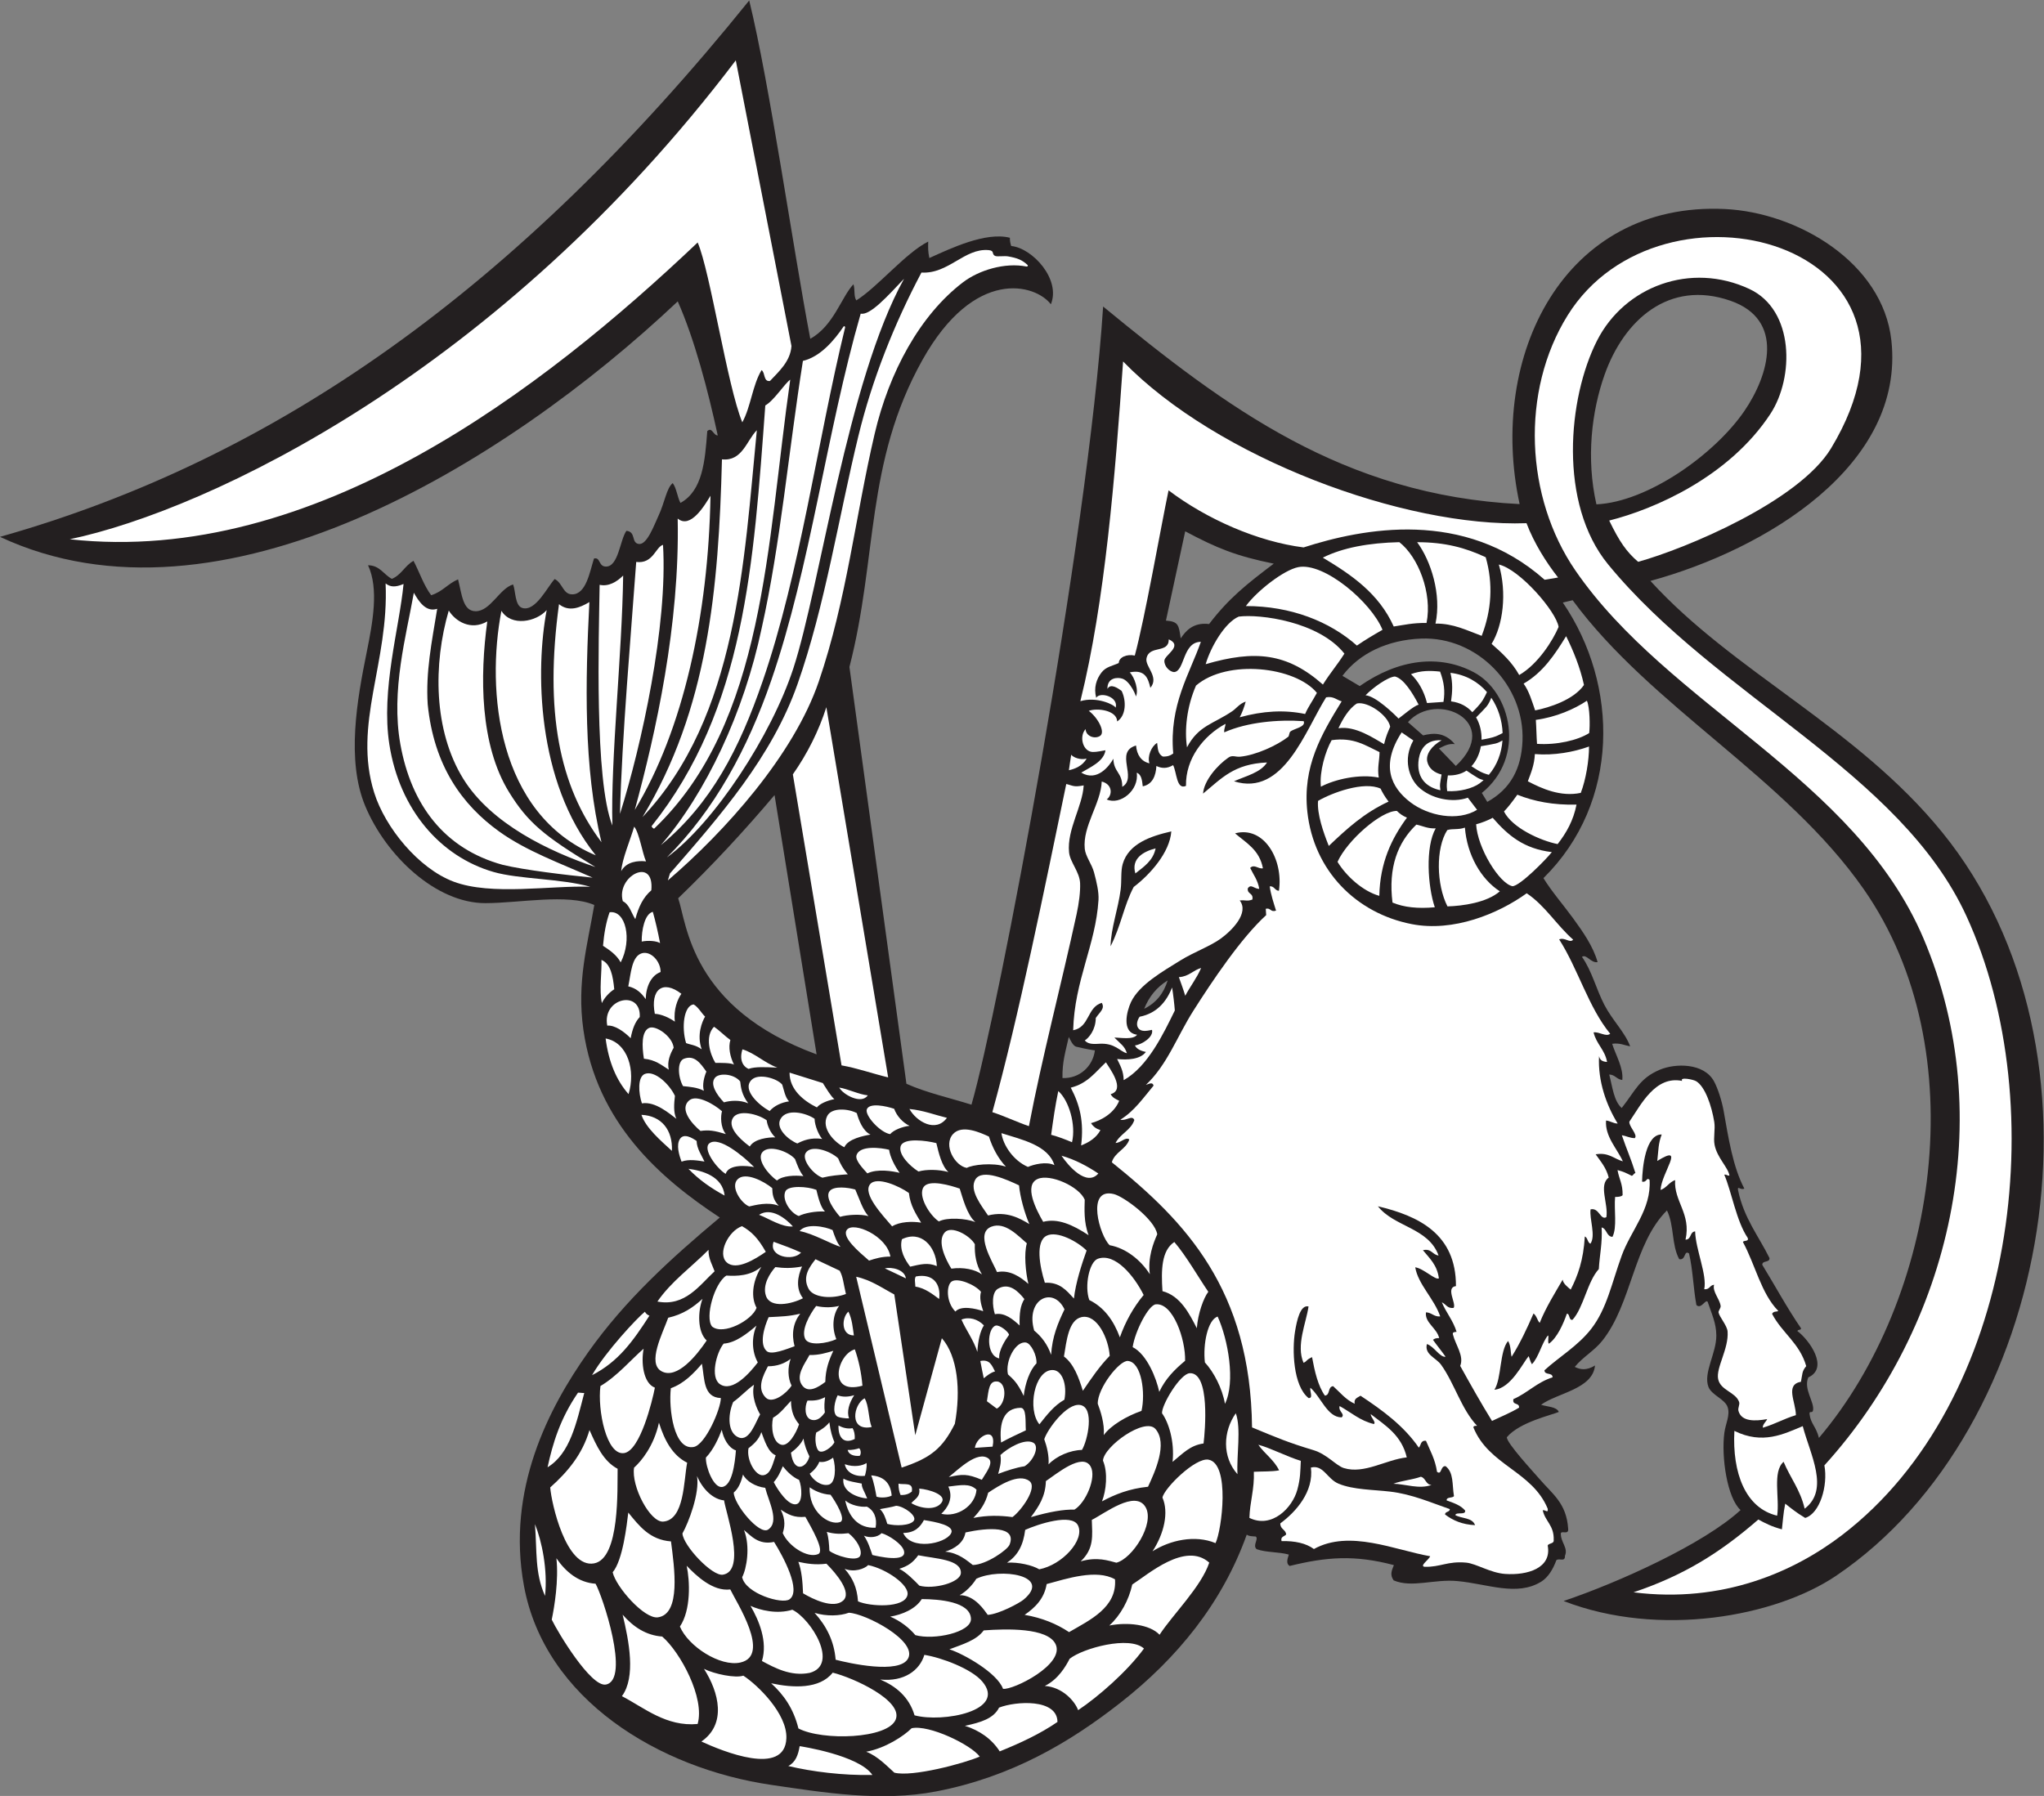 <?xml version="1.0" encoding="UTF-8" standalone="no"?>
<svg
   xmlns:dc="http://purl.org/dc/elements/1.1/"
   xmlns:cc="http://creativecommons.org/ns#"
   xmlns:rdf="http://www.w3.org/1999/02/22-rdf-syntax-ns#"
   xmlns:svg="http://www.w3.org/2000/svg"
   xmlns="http://www.w3.org/2000/svg"
   viewBox="0 0 760.493 668.307"
   height="668.307"
   width="760.493"
   xml:space="preserve"
   id="svg2"
   version="1.1"><rect x="0" y="0" width="760.493" height="668.307" fill="#808080" stroke="none"/><defs
     id="defs6" /><g
     transform="matrix(1.333,0,0,-1.333,0,668.307)"
     id="g10"><g
       transform="scale(0.1)"
       id="g12"><path
         id="path14"
         style="fill:#231f20;fill-opacity:1;fill-rule:evenodd;stroke:none"
         d="m 4364.24,544.227 c 153.16,51.543 390.72,158.925 493.98,253.898 -37.3,33.348 -54.29,148.477 -45.3,215.545 3.52,26.25 16.67,49.12 9.23,71.66 -7.45,22.63 -44.81,33.56 -53.63,56.65 -14.95,39.08 22.35,93.98 22.02,143.54 -0.24,34.3 -12.4,58.66 -24.27,94.18 -6.58,7.31 -17.98,-21.93 -31.33,-9.28 -8.57,46.1 -10.01,100.4 -20.62,144.14 -14.64,10.32 -8.19,-19.91 -27.3,-16.08 -22.02,40.25 -13.41,93.29 -34.27,136.09 -94.05,-93.87 -97.71,-260.01 -180.72,-364.02 -22.46,-28.15 -52.82,-44.02 -76.62,-72.77 15.16,-7.6 32.37,-10.94 56.53,3.92 -6.37,-66.4 -105.88,-76.63 -150.57,-109.67 16.81,-5.64 43.33,-5.09 49.49,-20 -18.8,-8.38 -109.02,-28.03 -144.93,-70.43 -2.22,-15.03 77.73,-101.17 90.39,-116.026 36.27,-42.547 76.12,-67.691 80.71,-139.976 1.52,-17.434 -17.49,-4.348 -20.48,-12.063 -1.1,-25.058 21.08,-40.691 11.48,-63.105 0.58,-18.692 -15.74,-5.403 -24.01,-12.325 -9.18,-25.089 -23.07,-47.96 -42.02,-59.726 -67.93,-42.18 -149.92,-6.281 -234.42,1.523 -65.09,6.016 -126.82,-19.773 -177.66,1.903 -10.96,15.508 -5.77,26.789 0.6,42.648 -109.79,29.121 -187.9,22.899 -290.97,-2.402 -10.84,6.582 -5.84,20.39 -2.21,31.797 -27.5,7.824 -63.79,5.539 -89.8,15.078 -12.31,10.449 6.2,28.078 -2.44,35.34 -9.33,0.734 -19.53,0.468 -25.22,5.351 C 3411.01,537.168 3284.41,383.652 3128.85,261.492 2985.85,149.211 2823.13,53.27 2613.51,12.766 2458.06,-17.258 2295.69,10.117 2154.25,30.676 1838.54,76.555 1520.8,269.758 1462.49,586.34 c -49.72,269.851 69.59,497.4 178.55,651.44 104.57,147.83 232.5,263.38 367.99,376.98 -165.47,108.81 -343.47,263.24 -380.68,523.95 -19.07,133.54 11.57,237.62 30.38,348.52 -75.39,32.24 -207.95,5.34 -303.7,5.12 -138.3,-0.32 -278.22,132.75 -335.85,271.69 -52.973,127.69 -22.246,297.39 4.36,428.97 16.74,82.71 34.38,176.8 3.71,242.6 33,-0.23 43.7,-26.09 66.54,-38 26.7,11.05 36.26,37.07 60.42,50.34 16.62,-31.76 28.73,-68.71 49.26,-96 31.13,9.41 46.78,32.33 75.04,44.25 10.69,-41.75 13.15,-88.56 48.76,-88.93 41.69,-0.44 66.87,63.59 104.89,74.72 7.39,-18.88 4.69,-59.43 25.86,-65.67 37.22,-10.98 70.71,60.79 90.25,80.81 22.68,-11.5 22.73,-42.94 49.13,-42.75 38.88,0.28 48.65,63.1 60.53,100.06 18.81,4.43 11.93,-22.5 33.5,-22.53 34.96,-0.06 38.93,74.28 57,99.8 27.59,-2.57 12.55,-33.58 34.5,-36.67 22.86,-3.2 42.34,51.42 54.93,78.37 17.67,37.86 22.53,77.68 39.82,91.52 10.77,-14.31 12.78,-38.72 21.57,-55.31 62.28,34.34 68.52,117.45 74.88,200.46 13.46,12.67 16.57,-12.04 29.25,-12.17 -27.59,127.23 -64.95,269.02 -111.66,374.3 C 1408.21,3715.78 613.129,3228.48 0,3514.88 c 769.488,217.65 1441.63,691.39 2091.19,1497.41 57.92,-237.8 120.96,-684.4 170.43,-944.42 65.42,36.04 87.12,117.24 120.53,152.17 4.8,-14.96 0.3,-33.67 8.02,-45.07 60.48,38.16 137.02,132.14 200.61,164.23 -0.35,-17.78 -0.74,-27.27 3.18,-45.93 58.95,26.53 156.86,73.7 224.77,56.58 0.01,-8.03 0.9,-14.76 3.68,-23 59.37,-5.79 139.26,-93.24 110.68,-162.76 -42.43,56.23 -213.05,105.04 -358.82,-156.07 -159.83,-286.29 -124.46,-550.65 -203.38,-856.36 l 159.06,-1163.52 c 55.68,-25.03 120.81,-39.21 181.57,-58.43 75.41,260.49 325.33,1578.19 367.48,2228.18 342.93,-282.06 670.54,-526.81 1162.5,-551.54 -89.54,412.3 123.21,845.02 572.9,823.71 202.79,-9.61 440.7,-148.98 464.7,-366.64 38.5,-348.96 -350.92,-583.74 -672.49,-671.53 232.03,-255.11 575.54,-407.74 814.3,-701.69 C 5914.73,2082.23 5729.45,1022.95 5124.77,614.609 4955.56,500.344 4631.39,440.891 4364.24,544.227 Z m -300.79,2331.113 -47.12,48.78 c 14.65,7.26 26.01,14.06 44.19,12.29 -28.84,34.39 -61.54,30.95 -88.49,24.21 l -42.13,36.96 c 79.04,89.99 265.15,1.12 133.55,-122.24 z m 87.79,-100.32 -15.19,24.93 c 124.28,100.76 82,282.02 -22.83,337.22 -94.29,49.66 -207.82,37.95 -318.11,-38.87 l -48.14,28.63 c 47.05,62.68 125.88,100.4 220.02,103.99 155.89,5.96 288.96,-130.82 282.54,-285.77 -3.22,-77.48 -33.4,-134.2 -98.29,-170.13 z m -892.14,-498.5 c -10.96,-35.83 -32.17,-62.72 -65.53,-79.09 13.48,33.66 34.91,60.37 65.53,79.09 z m -203.05,-195.13 c -5.64,-45.06 -43.46,-79.26 -90.52,-77.28 -0.91,45.07 8.68,74.4 17.6,114.66 3.65,-6.32 10.94,-24.71 20.94,-27.18 26.03,-6.43 47.26,-9.79 51.98,-10.2 z m 499.2,1358.66 c -74.2,-56.05 -125.08,-96.03 -180.45,-168.48 -45.89,5.47 -66.3,-21.07 -79.23,-40.05 -5.47,36.92 -5.88,46.97 -41.25,49.58 l 53.78,249.31 c 88.43,-47.19 142.07,-68.99 247.15,-90.36 z M 2279.26,2070.18 c -351.94,129.47 -361.64,364.17 -386.35,435.8 96.33,92.91 186.04,189.79 268.99,288.06 l 117.36,-723.86 z M 4526.43,1920.5 c -22.03,19.22 -25.84,59.32 -34.88,93.45 16.44,-0.18 21.09,-13.92 36.56,-15.22 3.56,33.79 -18.61,69.84 -28.31,101 21.45,3.02 34.02,-4.15 50.22,-7.17 -14.17,39.06 -49.34,72.29 -71.93,115.73 -22.92,44.06 -34.76,94.83 -62.55,134.14 13.07,8.53 24.26,-17.79 43.63,-14.73 -12.41,44.26 -41.12,84.91 -68.88,123.05 -27.18,37.33 -58.58,73.08 -82.29,111.47 214.21,210.98 211.31,539.27 54.08,769.26 l 27.43,6.47 c 219.6,-298.24 594.21,-493.74 812.4,-806.54 315.35,-452.09 203.7,-1144.43 -124.98,-1531.879 -7.87,31.939 -22.78,39.019 -26.18,66.129 -1.48,11.76 8.12,0.48 9.87,11.33 3.72,23.18 -27.19,58.95 -13.43,91.39 59.26,26.89 1.47,106.03 -30.26,129.26 0.45,5.15 10.45,1.97 10.1,7.81 -38.59,56.11 -72.07,118.1 -108.12,177.12 -1.03,13.08 21.68,5.48 19.98,19.15 -30.41,61.7 -71.42,111.23 -87.66,189.21 -2.64,14.37 7.64,-0.92 17.42,4.73 -31.99,60.67 -44.37,142.04 -57.58,216.16 -5.06,28.36 -16.35,63.77 -27.07,83.32 -28.34,51.66 -108.02,50.5 -151.36,32.13 -56.86,-24.09 -67.85,-58.31 -106.21,-106.77 z m -70.57,1685.14 c -29.21,128.65 -13.19,260.49 22.87,362.08 53.93,151.99 179.24,266.05 351.17,206.3 152.62,-53.04 107.27,-207.6 39.23,-307.34 -82.82,-121.45 -270.37,-254.56 -413.27,-261.04 v 0" /><path
         id="path16"
         style="fill:#ffffff;fill-opacity:1;fill-rule:evenodd;stroke:none"
         d="m 3995.73,868.309 c -34.43,-12.801 -73.02,2.539 -106.75,3.261 23.06,8.703 53.4,11.075 76.76,19.516 13.95,-3.059 13.57,-22.57 29.99,-22.777 v 0" /><path
         id="path18"
         style="fill:#ffffff;fill-opacity:1;fill-rule:evenodd;stroke:none"
         d="m 3351.79,3221.86 c -30.7,-88.6 -89.22,-176.41 -77.1,-311.68 -6.98,-5.18 -15.26,-9.23 -29.08,-8.51 -15.06,7.72 -13.83,24.95 -15.86,38.03 -15.96,-9.32 -27.91,-37.4 -21.46,-56.99 -22.7,4.95 -35.34,23.66 -37.4,49.7 -61.34,-18.05 5.11,-90.02 -38.51,-115.32 0.49,40.22 -23.63,40.09 -24.86,78.38 -10.95,-19.74 -45.1,-65.4 -89.63,-38.73 24.26,14.69 63.16,30.73 67.67,62.4 -10.68,-1.54 -23.61,-5.04 -35.43,-4.77 -27.86,0.63 -38.85,43.5 -20.05,63.9 0.53,-19.73 25.06,-28.76 40.23,-19.18 15.73,9.93 -5.23,50.55 -31.31,70.07 23.46,8.89 78.73,1.54 79.15,-29.53 24.67,15.69 26.32,56.96 12.48,85.22 -8.2,5.87 -30.57,23 -39.63,5.47 -0.83,31.61 27.55,33.38 41.86,28.68 22.32,-7.32 40.9,-52.46 37.11,-50.5 9.39,16.46 -2.79,54.43 -16.69,68.06 43.02,9.14 51.4,-16.85 57.58,-43.1 25.6,30.28 -15.37,59.53 -10.84,82.16 7.66,38.2 62.32,12.41 62.23,53.15 41.2,-18.52 -12.02,-43.83 -12.32,-59.52 -0.32,-17.18 15.47,-31.03 26.76,-31.82 30.43,1.26 23.44,84.22 75.1,84.43 v 0" /><path
         id="path20"
         style="fill:#ffffff;fill-opacity:1;fill-rule:evenodd;stroke:none"
         d="m 3225.45,2645.23 c -6.62,-33.93 -32.57,-51.04 -56.47,-69.94 -12.28,41.57 22.45,61.32 56.47,69.94 v 0" /><path
         id="path22"
         style="fill:#ffffff;fill-opacity:1;fill-rule:evenodd;stroke:none"
         d="m 4963.3,1354.28 c -2.55,-3.73 -12.46,0.47 -17.19,-8.28 27.68,-53.41 77.03,-81.91 95.34,-146.07 -12.45,-14.79 -10.3,-21.88 -14.73,-43.62 -44.84,-8.29 -14.5,-55.84 -14.1,-93.24 -35.46,-10.87 -54.08,-23.28 -92.12,-35.11 -1.83,8.66 10.18,18.19 11.88,24.05 -32.47,-5.84 -71.92,-7.99 -80.13,23.16 -2.14,8.1 4.61,17.46 1.81,24.99 -10.29,27.77 -51.49,31.64 -58.38,63.35 -6.84,31.44 29.98,84.91 26.28,133.18 -1.27,16.53 -22.89,40.46 -25.23,53.16 -0.81,4.45 6.67,12.24 5.85,18.16 -2.78,20.13 -23.56,39.65 -18.3,59.09 -12.53,-1.27 -11.94,-13.96 -27.53,-12.56 8.64,39.58 -24.16,111.46 -25.39,161.55 -15.88,-1.66 -9.6,-22.62 -26.81,-23.14 16.31,72.29 -33.12,107.29 -28.99,166.37 -17.12,-6.14 -23.51,-21.62 -40.7,-27.67 2.5,48.8 71.47,131.12 -9.16,81.03 3.73,32.16 2.41,47.14 12.37,73.89 -44.69,0.89 -54.05,-90.98 -54.8,-131.61 13.95,-2.96 11.7,13.36 20.95,5.01 5.45,-82.5 -51.95,-140.54 -77.68,-211.31 -28.19,-77.56 -41.41,-148.29 -85.22,-204.73 -36.98,-47.63 -90.28,-78.73 -130.47,-115.55 0.2,-15.03 22.47,-4.7 22.67,-19.73 -43.88,-13.83 -69.57,-43.49 -109.4,-60.84 -3.7,-18.24 16.89,-8.57 15.85,-23.75 -23.06,-14.26 -50.18,-24.95 -75.54,-37.2 -30.79,49.84 -59.87,101.61 -88.75,153.64 11.25,28.13 -12.82,57.91 -20.25,87.35 -2.18,7.42 4.58,7.08 10.12,7.8 -9.77,32.03 -28.94,53.24 -41.21,82.36 11.52,-4.55 15.19,-18.14 33.02,-15.47 8.21,12.33 -23.62,56.99 6.44,60.81 0.56,145.54 -104.58,195.97 -217.8,222.79 45.64,-58.18 140.94,-59.32 169.28,-137.39 -17.21,1.85 -19.84,20.45 -43.63,14.73 18.19,-22.35 39.67,-40.89 44.5,-78.57 -9.9,-5.64 -42.19,27.34 -66.05,30.92 8.15,-47.87 52.54,-87.13 69.86,-137.18 -17.9,-1.48 -23.71,10.91 -39.85,11.44 -3.92,-28.97 30.01,-43.2 36.94,-71.99 -8.27,0.55 -13.53,-1.52 -17.42,-4.76 11.43,-16.11 23.94,-30.99 35.23,-47.27 -16.23,-2.05 -32.13,29.17 -52.16,35.45 -7.35,-29.41 25.46,-38.17 39.5,-57.63 37.34,-51.79 56.66,-124.37 100.57,-170.56 -5.04,-0.04 -10.04,-0.11 -10.36,-4.27 42.6,-106.177 163.98,-121.872 207.45,-227.056 2.07,-14.359 -7.24,-2.395 -13.88,-4.516 6.93,-31.441 32.11,-41.941 30.6,-83.086 1.31,-11.101 -13.85,-7.871 -16.69,-15.359 11.87,-63.242 -56.78,-83.543 -118.76,-79.23 -41.15,2.855 -81.08,28.957 -108.71,31.527 -52.15,4.82 -72.08,-12.871 -116.36,-11.621 -14.73,2.5 13.05,20.496 15.71,29.492 -97.85,16.988 -225.03,75.301 -324.48,20.137 -22.28,16.367 -53.09,22.925 -90.3,22.144 -3.6,13.09 8.42,12.602 12.9,18.645 -1.79,14.461 -16.63,13.957 -16.33,30.832 43.67,32.136 93.82,88.758 85.38,155.797 35.11,8.832 44.77,-31.688 77.38,-45.118 41.31,-17.019 95.72,-16.441 143.54,-22.007 61.91,-7.219 115.42,-31.293 166.7,-48.821 0.29,-9.101 -13.45,-6.007 -13.15,-15.105 21.94,-16.75 48.54,-28.156 83.71,-29.707 -7.64,21.734 -37.6,17.84 -55.21,28.125 2.73,9.812 29.48,-1.313 27.54,12.566 -12.44,14.961 -32.35,21.328 -51.67,28.379 -0.65,10.527 16.36,5.676 20.46,12.07 -5.43,32.149 -0.23,65.989 -23.53,83.575 -14.78,0.918 -10.23,-25.977 -23.76,-15.86 -5.09,34.844 -19.3,59.219 -30.85,86.629 -15.88,1.645 -13.42,-12.676 -19.98,-19.14 -42.6,61.698 -101.68,104.448 -162.72,144.948 -7.8,-5.37 -19.29,-7.55 -16.19,-22.42 -24.73,11.02 -41,31.74 -60.2,49.09 -15.89,-1.66 -7.38,-24.58 -23.03,-26.44 -19.26,27.45 -28.32,66.64 -35.86,107.57 -18.43,-8.79 -12.82,-11.15 -23.75,-15.84 -21.33,48.64 7.24,110.87 13.97,157.19 -22.9,5.75 -32.59,-38.57 -37.75,-70.07 -8.25,-50.31 -5.48,-151.14 37.71,-185.57 14.08,-1.19 2.8,19.69 5.1,28.75 29.29,-25.02 47.17,-82.88 87.39,-82.7 10.5,9.87 -9.99,16.25 -5.74,31.56 31.52,-17.2 57.17,-41.15 95.79,-50.18 6.61,5.39 -8.68,17.74 -9.03,27.78 40.97,-31.77 86.12,-58.75 100.69,-120.836 -58.55,-6.454 -118.43,-47.364 -175.45,-29.918 -21.85,6.699 -46.71,38.613 -85.22,50.172 -72.05,21.644 -104.48,35.822 -171.19,63.442 -4.16,384.32 -185.42,574.89 -391.4,740.09 8.11,28.38 39.95,36.07 48.85,63.74 -10.66,7.98 -24.05,-9.91 -38.38,-9.76 12.81,25.38 43.06,35.57 52.38,63.98 -6.39,14.93 -22.04,-3.15 -39.13,0.85 39.45,24.34 64.36,61.3 92.83,95.19 -2.85,11.51 -13.7,4.14 -21.44,2.06 59.81,56.31 86.61,134.54 132.22,206.51 52.87,83.38 133.64,203.73 203.54,267.42 -0.41,5.88 -0.82,11.76 -1.23,17.66 14.23,3.63 12.96,-10.55 28.76,-5.12 -6.11,19.68 -14.61,44.62 -17.66,67.81 13.24,1.22 13.87,-12.04 25.72,-12.42 12.89,87.41 -41.9,182.16 -122.47,160.31 31.08,-26.6 68.3,-46.15 77.78,-97.57 -13.97,-2.33 -23.92,12.58 -35.58,1.09 8.92,-19 21.37,-33.93 25.36,-58.6 -14.65,0.22 -23.08,15.27 -32.06,1.33 -1.67,-17.2 16.4,-11.69 12.82,-31.07 -14.82,-5.51 -17.5,-0.95 -35.34,-2.44 27.09,-34.69 -21.4,-83.72 -52.98,-106.64 -29.54,-21.45 -75.29,-37.64 -112.93,-61.07 -48.08,-29.94 -114.64,-67.37 -137.52,-116.05 -11.65,-24.76 -27.62,-85.26 16.96,-91.13 -10.6,-14.88 -45.3,-8.03 -63.36,-7.94 17.84,-18.2 28.45,-23.26 34.98,-43.73 -19.83,4.56 -32.66,29.83 -79.25,26.35 -20.57,-1.55 -31.21,1.09 -38.29,9.38 11.68,7.35 30.36,29.82 30.66,62.75 12.32,17.83 25.95,26.08 16.77,42.22 -41.69,-12.3 -33.49,-67.9 -79.91,-76.54 3.72,139.33 62.99,238.44 70.7,363.5 1.38,22.47 -5.2,50.1 -12.45,77.24 -6.32,23.58 -23.67,44.4 -25.86,65.67 -6.53,63.34 45.07,126.51 47.35,187.91 30.73,-7.77 30.3,-38.23 13.84,-49.97 37.63,-17.1 91,25.59 83.86,74.48 12.91,-4.24 15.04,-20.88 16.84,-37.89 26.92,5.34 36.62,29.27 38.04,56.81 14.27,-6.89 29.37,-7.95 46.62,2.31 10.32,-19.22 9.16,-70.08 35.97,-57.86 -1.37,76.42 49.19,140.29 110.26,173.15 0.41,-6.82 -4.79,-13.79 -3.45,-23.73 65.1,28.8 150.71,36.16 221.69,31.23 6.99,-16.54 -27.83,-20.75 -37.22,-29.11 -3.59,-3.2 -2.9,-12.15 -6.08,-14.62 -31.54,-24.44 -90.96,-51.52 -134.63,-55.48 -12.01,-1.09 -20.93,5.22 -31.8,-2.21 -31.66,-21.62 -68.81,-65.1 -71.13,-100.79 52.04,42.73 86.06,82.96 178.59,86.93 -18.06,-28.53 -58.56,-37.56 -92.21,-52.54 138.22,-43.7 198.97,142.2 257.15,234.39 20.97,3.75 29.02,-7.35 43.38,-11.19 -56.85,-92.44 -109.57,-182.04 -95.8,-308.43 17.86,-164.16 136.13,-283.34 291.56,-313.54 115.88,-22.54 240.87,28.6 320.67,86.12 51.2,-34 83.84,-89.33 129.69,-129.49 -9.46,-10.61 -22.31,7.24 -39.12,0.84 52.58,-82.01 82.15,-190.46 142.52,-263.5 -11.78,-9.55 -30.03,6.05 -46.43,3.87 7.82,-32.99 31.37,-47.89 37.68,-82.6 -16.11,1.05 -20.2,7.41 -22.43,16.21 -3.53,-70.56 20.88,-137.47 52.09,-188.13 -13.07,0.25 -20.15,7.36 -32.53,8.4 -3.34,-44.55 31.11,-78.68 46.94,-113.91 -24.94,6.95 -39.53,25.79 -75.92,19.6 13.83,-19.73 29.56,-37.26 36.46,-64.95 -28.97,-20.74 -0.6,-73.26 -6.55,-110.51 -17,-9.3 -19.74,27.23 -44.12,21.8 -3.69,-26.49 15.28,-73.9 -0.46,-95.9 -8.19,3.31 -7.41,16.91 -15.6,20.23 -3.79,-66.55 -19.73,-109.8 -39.43,-148.31 -8.29,6.92 -21.54,17.27 -22.35,27.79 -19.82,-34.54 -46.81,-76.97 -64.13,-120.56 -6.82,6.15 -7.75,18.73 -17.26,26.17 -18.05,-41.83 -37.78,-83.61 -61.1,-120.87 -3.37,10.48 -1.11,28.62 -9.84,44.01 -24.07,-27.77 -18.03,-104.95 -38.23,-136.07 45.93,3.98 79.64,74.85 95.5,93.7 2.63,-4.85 4.07,-14.38 9.18,-22.49 19.07,19.22 27.75,60.17 44.87,80.43 3.25,-2.7 -1.87,-17.58 2.36,-23.23 23.23,16.3 40.49,55.66 50.27,83.67 8.51,1.31 5.34,-20.06 16.05,-16.66 30.91,34.18 40.93,106.07 73.21,141.45 2.13,39.11 10.36,73.02 7.81,116.18 14.77,-3.39 13.25,-25.48 30.24,-26.3 13.6,26.89 4.02,75.59 7.41,111.39 8.75,0.12 17.06,0.63 20.95,4.99 0.44,32.29 -9.53,43.67 -14.24,70.04 18.83,-5.05 23.6,-8.07 39.87,-16.09 4.55,1.58 5.13,6.61 10.12,7.81 -12.85,41.19 -24.26,65.33 -37.93,105.56 12.6,-2.05 21.91,-7.89 36.06,-8.14 9.69,8.92 -17.2,33.1 -14.98,46.09 31.89,46.35 72,129.15 147.31,113.66 -7.95,11.81 30.94,4.11 39.11,-0.83 24.91,-15.13 43.14,-68.36 50.47,-113.68 3.31,-20.42 -2.94,-43.95 0.88,-63.86 6.92,-36.05 38.33,-63.61 41.45,-85.88 -6.31,-0.89 -7.76,3.81 -14.37,2.56 20.28,-47.07 33.83,-130.27 65.47,-176.55 3.96,-11.18 -11.18,-5.76 -13.39,-11.57 34.05,-62.61 51.25,-144.57 98.51,-192.01 z m -840.55,1398.6 c -53.99,-32.96 -136.19,-17.34 -186.89,21.66 -52.31,40.25 -83.92,101.84 -23.61,194.44 l 32.57,-22.42 c -30.06,-53.27 -10.98,-105.47 13.96,-129.49 35.29,-33.96 95.99,-45.6 138.16,-30.32 l 25.81,-33.87 z m -958.41,-215.36 c 45.52,34.61 100.52,95.82 105,155.12 -57.21,-13.07 -119.21,-33.82 -135.71,-91.06 -5.84,-20.23 -2.58,-46.88 -5.71,-71.4 -6.91,-54.18 -27.31,-108.32 -28.1,-158.18 29.31,57.55 37.34,114.38 64.52,165.52 v 0" /><path
         id="path24"
         style="fill:#ffffff;fill-opacity:1;fill-rule:evenodd;stroke:none"
         d="m 3419.07,1094.65 c -7.44,43.42 -31.39,88.99 -56.01,115.56 -5.85,50.39 7.73,119.31 35.6,128.01 29.02,-63.58 50.34,-182.58 20.41,-243.57 z M 1714.46,2251.93 c -13.41,-8.24 -28.17,-24.2 -34.48,-38.62 -7.99,35.71 0.27,88.52 -1.25,120.62 26.07,-10.74 32.16,-45.41 35.73,-82 z m 18,75.07 c -11.54,21.08 -30.29,33.86 -49.35,46.29 2.91,33.98 8.44,65.71 18.37,93.59 45.26,6.28 63.65,-76.33 30.98,-139.88 z m 27.78,-211.7 c -18.26,18.56 -44.71,37.21 -65.25,35.14 -15.13,77.23 94.84,101.18 90.65,24.03 -12.96,-13.73 -20.25,-32.76 -25.4,-59.17 z m 42.98,493.61 c -22.04,2.59 -54.98,-0.24 -69.28,-27.27 2.29,33.44 25.35,87.25 36.19,124.32 14.42,-17.77 22.83,-74.5 33.09,-97.05 z m -30.02,-161.16 c -11.16,17.27 -16.11,40.7 -34.82,50.08 -19.45,69.65 88.74,126.6 79.57,30.37 -22.91,-19.8 -35.08,-45.3 -44.75,-80.45 z m 69.16,-66.98 c -9.07,6.12 -33.5,8.12 -51.19,4.34 -0.67,31.58 8.35,77.42 30.94,83.02 7.09,-24.85 14.18,-55.43 20.25,-87.36 z m -40.12,-156.42 c -11.68,17.08 -26.3,30.81 -48.61,35.68 7.32,34.7 9.19,83.99 37.93,92.42 25.14,7.37 52.91,-23.23 52.23,-52.37 -25.35,-9.4 -40.4,-38.34 -41.55,-75.73 z m 64.6,-196.93 c -20.82,12.96 -37.04,27.47 -69.59,30.69 -5.59,35.27 -7.23,77.16 15.32,86.27 18.01,7.27 64.13,-23.43 67.77,-55.66 -8.98,-16.01 -19.2,-38.6 -13.5,-61.3 z m 16.86,134.13 c -15.79,10.91 -37.12,20.95 -55.97,21.93 -13.08,68 22.42,95.9 74.13,55.85 -10.52,-14.96 -22.41,-43.72 -18.16,-77.78 z m 74.85,-77.2 c -17.38,12.67 -31.4,12.37 -43.61,17.42 -13.28,44.46 -6.15,104.24 20.92,107.96 13.2,-7.3 22.48,-25.11 32.2,-34.07 -7.99,-13.16 -24,-50.94 -9.51,-91.31 z m 80.07,25.98 c -6.24,-20.67 -0.95,-46.36 10.19,-69.02 -7.13,5.81 -40,5.04 -52.07,5.16 -14.81,23.88 -30.11,73.37 -3.85,100.84 16.44,-11.12 30.63,-26.34 45.73,-36.98 z m 131.1,-77.1 c -34.27,1.35 -61.4,3.15 -80.24,-3.54 -16.99,7.05 -26.12,26.97 -17.12,54.57 34.89,-10.78 60.94,-37.48 97.36,-51.03 z M 1521.23,558.445 c -28.97,65.703 -21.97,123.664 -28.1,200.422 19.13,-46.902 36.03,-127.715 28.1,-200.422 z m 109.49,566.465 c -21.79,-83.31 -39.38,-169.258 -102.42,-207.371 14.52,66.602 34.92,135.301 85,208.261 4.7,0.32 12.72,-1.22 17.42,-0.89 z m -77.73,-461.297 c 25.22,-37.109 61.19,-67.922 109.3,-71.133 18.59,-31.882 98.19,-268.476 28.74,-281.457 -41.64,-7.769 -134.35,146.196 -151.03,181.274 7.54,35.996 19.71,110.641 12.99,171.316 z m -17.24,197.625 c 48.39,43.098 89.82,92.278 109.62,160.262 19.38,-43.855 39.11,-87.312 78.5,-108.168 -1.08,-53.644 7.2,-251.047 -65.91,-264.094 -78.24,-13.984 -118.86,168.086 -122.21,212 z m 140.16,283.102 c 46.4,27.12 87.87,76.25 120.61,104.21 -7.53,-38.04 -1.29,-96.32 31.37,-108.75 -7.06,-36.7 -40.92,-175.718 -85.75,-182.605 -49.58,-7.613 -74.69,120.465 -66.23,187.145 z m -23.4,30.33 c 38.05,66.04 126.51,160.53 147.51,177.1 2.32,-4.97 7.46,-9.3 12.69,-10.92 -45.8,-71.1 -86.48,-128.51 -160.2,-166.18 z m 101.88,784.61 c -33.48,37.83 -55.45,88.88 -64.02,155.34 62.7,-11.5 84.03,-90.97 64.02,-155.34 z m -0.75,-1168.155 c 30.5,-37.434 59.97,-76.066 119.19,-80.512 9.38,-72.461 28.55,-202.937 -36.49,-211.953 -38.08,-5.269 -117.34,85.188 -126.28,125.813 28.53,33.515 39.42,133 43.58,166.652 z m 193.54,-590.18 c -87.42,-8.125 -148.53,44.973 -211.3,77.688 39.45,53.203 19.68,154.16 2,227.363 30.32,-34.414 65.27,-57.617 110.4,-60.957 50.57,-43.508 119.96,-171.836 98.9,-244.094 z m -107.96,841.085 c 15.58,-49.503 37.89,-91.26 78.75,-111.71 -9.81,-49.629 -7.33,-159.722 -66.72,-164.39 -36.58,-2.883 -89.82,98.726 -81.45,150.574 19.65,17.43 55.37,60.168 69.42,125.526 z m 36.21,758.76 c -30.84,28.31 -72.66,63.8 -85.09,100.62 55.95,-2.46 87.66,-42.33 85.09,-100.62 z m 12.48,89.56 c -18.8,13.91 -58.7,49.31 -96.23,43.1 -9.48,27.91 -12.77,74.19 8.5,82.25 27.3,10.34 68.34,-28.79 83.67,-61.31 -2.42,-20.69 -4.64,-46.46 4.06,-64.04 z m -41.29,-704.87 c -41.09,22.36 2.36,104.64 18.47,149.49 41.29,9.42 69.28,28.62 95.76,52.78 -12.96,-34.33 -15.07,-91.23 11.6,-116.36 -28.26,-42.09 -82.86,-109.3 -125.83,-85.91 z m 119.65,585.54 c -17.18,2.62 -43.75,7.58 -63.9,-0.32 -7.17,18.6 -15.44,47.01 -4.41,63.6 11.13,16.72 34.58,2.45 46.44,-5.86 0.19,-21.22 14.96,-41.99 21.87,-57.42 z m -93.82,-632.76 c 37.07,13.11 64.56,42.23 86.75,68.3 7.61,-42.08 3.43,-94.1 52.78,-95.76 -0.07,-30.6 -43.25,-130.655 -75.75,-136.601 -55.34,-10.136 -70.32,106.281 -63.78,164.061 z m 72.95,-245.096 c 16.53,-38.398 45.58,-65.137 75.65,-68.059 4.44,-33.367 63.18,-196.804 -3.32,-207.421 -30.34,-4.84 -111.02,81.574 -112.91,115.136 16.79,29.77 48.84,112.641 40.58,160.344 z m -110.47,486.976 c 38.22,55.73 93.73,95.11 142.71,144.39 -0.93,-23.98 11.24,-43.53 16.93,-59.89 -41.69,-38.25 -82.15,-99.39 -159.64,-84.5 z m 129.73,588.43 c -19.12,9.71 -38.26,10.82 -58.17,12.96 -14.05,24.65 -17.22,68.94 2.55,76.46 29.83,11.33 46.55,-13.32 62.54,-35.91 -6.28,-14.98 -12.01,-37.31 -6.92,-53.51 z m 49.91,-946.34 c 4.57,-23.929 18.36,-50.355 39.49,-57.621 -2.74,-35.625 -10.36,-99.336 -39.08,-102.129 -23.53,-2.273 -45.45,55.196 -44.74,82.11 21.64,22.414 36.27,55.88 44.33,77.64 z m -97.98,-379.593 c 26.25,-27.403 73.13,-72.43 121.75,-66.121 16.31,-34.68 114.87,-184.512 28.33,-203.965 -56.56,-12.715 -145.95,45.293 -168.92,100.347 31.27,46.368 27.9,127.739 18.84,169.739 z m 109.44,1205.093 c -32.55,9.83 -47.74,11.96 -70.82,8.7 -21.74,18 -61.29,60.6 -31.09,85.6 20.59,17.04 69.59,-11.26 91.09,-30.6 -3.9,-13.43 -4.72,-44.94 10.82,-63.7 z m -3.5,-171.68 c -37.63,20.36 -72.08,44.36 -101.03,74.68 37.77,-4.97 95.43,-20.08 101.03,-74.68 z m 39.69,-675.37 c -30.43,11.66 -32.12,59.8 -15.88,98.89 20.05,14.29 39.83,35.85 58.18,48.32 -7.99,-33.01 8.39,-67.95 17.13,-82.75 -12.29,-20.41 -29.35,-76.019 -59.43,-64.46 z m 49.37,312.31 c -14.13,-32.04 -13.45,-72.23 3.57,-102.72 -21.1,-27.61 -70.2,-85.07 -105.87,-60.6 -27.22,18.67 -10.3,87.09 10.53,113.03 33.54,2.29 65.19,27.89 91.77,50.29 z M 1957.69,151.973 c 70.63,48.75 49.5,136.668 7.24,202.879 29.71,-14.84 88.02,-26.512 109.8,-18.985 40.54,-26.441 122.62,-106.441 120.18,-174.566 -3.86,-108.535 -178.83,-36.156 -237.22,-9.328 z m 186.24,591.629 c -24.53,-16.18 -95.44,70.355 -95.93,103.41 14.82,12.48 21.07,32.097 25.89,50.293 9.04,-18.164 33.96,-33.782 61.96,-37.098 9.11,-36.914 41.15,-94.785 8.08,-116.605 z m -55.51,1190.038 c -24.6,10.23 -51.01,7.48 -67.83,2.62 -21.09,22.19 -39.36,51.06 -24.89,68.72 11.58,14.13 52.71,11.31 70.27,-10.38 2.08,-17.81 4.52,-37.2 22.45,-60.96 z m 16.51,-178.03 c -20.16,3.98 -71.04,8.8 -79.48,-18.99 -24.85,15.01 -66.11,70.07 -45,85.65 26.44,19.51 92.72,-34.48 124.48,-66.66 z m 20.13,-278.38 c -26.62,-43.43 -28.64,-86.68 -13.36,-114.53 -12.25,-34.85 -93.34,-77.99 -124.27,-52.15 -20.49,25.52 6.58,120.74 39.93,142.16 29.53,-1.71 67,-1.28 97.7,24.52 z m 0.02,-461.55 c 9.55,-24.617 18.43,-55.836 39.99,-64.696 -7.85,-21.921 -13.26,-53.711 -35.19,-55.691 -21.58,-1.945 -46.75,42.988 -40.73,75.281 12.37,9.817 28.88,23.098 35.93,45.106 z m 12.38,503.3 c -29,-20.12 -81.81,-53.32 -108.69,-29.76 -27.55,24.13 4.09,88.01 42.29,101.43 26.63,-15.22 44.63,-33.14 66.4,-71.67 z m 66.11,-970.074 c -20.8,-14.59 -122.75,16.348 -132.09,61.856 12.44,23.504 23.35,85.527 5.07,131.718 19.48,-15.964 40.54,-42.695 83.96,-33.242 25.55,-40.664 77.03,-136.515 43.06,-160.332 z m 19.29,265.625 c -22.5,-5.176 -51.89,39.375 -63.25,61.516 12.29,14.176 17.97,27.098 25.33,44.363 11.92,-15.234 28.15,-30.867 45.41,-38.019 8.1,-19.293 10.94,-63.629 -7.49,-67.86 z m -49.23,832.939 c -29.72,12.01 -65.94,1.73 -82.38,-1.76 -21.91,8.25 -53.36,53.94 -32.79,75.45 21.5,22.47 74.67,-5.61 96.99,-24.34 0.53,-17.39 2.18,-32.17 18.18,-49.35 z m 33.15,-427.31 c -8.54,-23.83 -8.14,-53.23 2.61,-74.64 -13.86,-22.01 -53.38,-51.83 -71.76,-33.77 -26.75,26.27 -7.06,63.07 5.84,87.73 25.36,0.05 45.74,7.36 63.31,20.68 z m -42.83,618.36 c -19.28,0.37 -58.41,-3.75 -71.2,-25.54 -34.62,25.89 -61.3,56.04 -47.09,79.61 15,24.88 70.91,11.15 94.34,-6.46 1.42,-13.42 9.8,-34.39 23.95,-47.61 z m 16.83,-858.043 c -24.35,6.449 -29.18,49.453 -23.05,75.453 19.16,10.29 36.36,32.86 50.05,47.14 0.33,-32.21 9.62,-49.6 22.55,-65.47 -8.38,-25.54 -29.69,-62.377 -49.55,-57.123 z m -54.04,-603.766 c 16.6,54.09 -8.42,113.648 -31.97,154.004 26.53,-12.168 74.18,-24.035 116.74,-10.84 52.42,-25.5 131.62,-153.75 48.52,-176.242 -52.77,-10.672 -98.16,14.305 -133.29,33.078 z m 86.4,1213.139 c -30.15,-2.8 -65.62,21.24 -94.57,32.5 34.69,22.31 75.78,-11.37 94.57,-32.5 z m -5.45,-631.549 c 12.52,9.129 28.55,24.012 34.95,39.465 3.31,-20.911 9.66,-35.356 16.54,-49.828 -7.35,-31.25 -43.49,-49.278 -51.49,10.363 z m 25.86,387.979 c -19.09,-24.62 -25.07,-55.23 -15.79,-90.87 -21.1,-7.44 -64.11,-25.33 -77.51,-13.79 -21.85,18.84 -7.3,67.7 5.2,95 38.16,2.04 55.71,2.03 88.1,9.66 z m 50.04,-671.112 c -29.9,-12.727 -83.46,22.762 -98.83,58.621 4.67,15.129 9.38,35.438 -5.63,65.496 21.46,-13.972 37.57,-22.945 68.85,-20.074 15.89,-28.938 55.54,-95.57 35.61,-104.043 z m -81.12,1263.852 c -20.73,-2.68 -41.86,-12.54 -54.26,-27.03 -27.76,14.85 -78.47,58.76 -50.53,86.97 19.22,19.41 71.52,4.45 85.67,-13.27 4.21,-12.58 8.1,-36.09 19.12,-46.67 z M 2238.63,1478 c -12.78,-28.25 -17.83,-61.86 2.58,-88.57 -30.7,-16 -91.35,-29.54 -103.44,7.02 -10.08,30.48 11.25,62.83 26.41,79.94 24.26,-3.26 45.39,-3.76 74.45,1.61 z m -2.69,38.88 c -22.61,-25.29 -91.99,-11.57 -76.66,30.18 29.78,-10.68 52.09,-19.01 76.66,-30.18 z m 6.52,213.46 c -23.85,2.69 -58.07,1.46 -73.72,-12.2 -25.21,17.21 -57.25,58.75 -40.96,78.83 17.47,21.55 71.43,3.64 91.22,-18.87 5.67,-14.6 11.79,-33.37 23.46,-47.76 z m 60.49,-617.14 c -1.51,-13.07 -3.15,-26.02 -0.59,-42.63 -8.59,-12.1 -20.54,-25.14 -37.65,-20.37 -19.09,5.32 -19.4,35.62 -10.96,53.49 20.14,-0.3 31.29,0.47 49.2,9.51 z m 9.82,-244.294 c -21.32,-4.746 -44.53,13.867 -52.75,30.664 10.15,7.317 21.73,19.778 26.74,33.172 13.79,-2.265 25.98,2.746 38.54,11.594 8.66,-28.02 7.16,-71.043 -12.53,-75.43 z m -26.86,93.977 c -9.46,6.687 -12.3,35.625 -7.75,51.597 11.32,6.28 26.37,15.25 36.76,28.55 2.85,-24.81 8.58,-42.2 14.06,-55.323 -4.88,-12.426 -31.84,-32.758 -43.07,-24.824 z m 67.05,-417.844 c -27.09,-23.351 -83.78,4.133 -111.5,20.684 -1.31,32.84 -4,64.082 -13.18,87.851 23.27,-5.039 47.36,-9.16 78.47,-5.215 28.17,-28.269 72.14,-80.968 46.21,-103.32 z m -8.11,219.578 c -30.71,-10.445 -88.05,28.547 -84.83,97.082 10.75,-8.261 33.05,-19.441 58.25,-20.82 13.62,-18.699 44.69,-70.098 26.58,-76.262 z m -18.9,478.003 c -11.87,-25.1 -21.88,-51.8 -22.4,-86.76 -21.1,-16.3 -46.94,-30.72 -63.11,-11.47 -23.01,27.36 7.45,63.97 18.85,86.51 27.21,-0.44 46.59,5.94 66.66,11.72 z m -133.81,445.18 c 7.77,17.31 61.91,13.82 86.46,4.23 5.11,-20.83 11.54,-48.04 23.95,-60.48 -26.32,1.43 -57.37,-4.52 -73.06,-12.58 -23.31,8.37 -47.86,45.39 -37.35,68.83 z m -13.95,201.42 c 16.69,31.65 72.21,17.36 95.44,1.22 0.53,-20.28 12.27,-46.28 21.23,-56.31 -31.22,4.85 -54.15,-4.63 -69.36,-12.65 -23.99,9.37 -61.17,41.46 -47.31,67.74 z M 2435.01,58.586 c -82.22,-1.633 -167.78,9.051 -234.71,24.977 20.64,10.773 27.67,31.438 31.66,55.461 1.48,-0.183 165.85,-24.992 203.05,-80.437 z m -92.9,1309.424 c -15.52,-20.53 -22.37,-56.24 -7.77,-92.85 -26.27,-12.14 -77,-19.53 -86.89,0.72 -12.15,24.85 12.69,68.58 30.49,91.93 25.24,-5.67 47.86,-3.78 64.17,0.2 z m 3.98,164.92 c -25.21,7.21 -76.77,37.31 -114.31,44.01 18.39,23.06 71.56,12.44 92.11,2.83 4.82,-14.82 12.81,-37.28 22.2,-46.84 z m 54.55,-862.91 c -9.18,-17.629 -69.58,1.043 -85.73,14.414 -0.81,19.414 -2.27,38.093 -7.21,52.754 20.13,-6.055 39.27,-6.379 60.6,-3.704 23.3,-17.675 40.14,-48.484 32.34,-63.464 z m -39.53,731.25 c -38.74,-14.8 -90.45,-10.42 -103.94,14.1 -19.17,34.83 3.81,63.24 19.1,82.99 26.03,-12.99 49.14,-22.91 67.39,-32.02 9.68,-17.5 10.37,-35.34 17.45,-65.07 z m 24.64,-404.739 c -30.48,-15.183 -46.57,4.239 -45.36,37.609 11.29,-6.22 25.26,-10.18 39.28,-7.43 4.53,-7.39 6.74,-17.75 6.08,-30.179 z m -1.53,122.309 c -14.73,-23.44 -21.04,-45.47 -14.49,-64.75 -7.06,-0.5 -28.63,1.62 -34.09,6.12 -13.1,10.8 -5.06,43.75 2.47,58.3 13.28,-5.06 29.24,-5.07 46.11,0.33 z m -55.33,826.45 c -20.91,-4.24 -40.79,-13.04 -48.75,-23.16 -36.6,17.89 -76.66,49.47 -76.36,97.12 l 92.86,-29.14 c 9.28,-14.4 22.97,-37.92 32.25,-44.82 z m 70.61,-995.817 c -15.63,-1.438 -30.82,3.156 -33.58,16.511 12.25,-0.711 23.8,1.965 32.12,4.692 5.14,-4.184 5.98,-16.352 1.46,-21.203 z m 20.89,-118.907 c -31.73,2.356 -71.62,21.719 -66.2,55.418 11.77,-7.793 36.94,-10.906 51.13,-14.019 -0.69,-11.391 7.45,-21.235 15.07,-41.399 z m -37.07,455.074 c -35.96,-0.12 -34.72,49.26 -15.25,66.4 10.49,-21.5 12,-44.7 15.25,-66.4 z m 30.7,-391.968 c -27.14,-3.203 -51.96,9.094 -56.04,32.383 26.84,-9.492 50.45,-3.797 60.66,3.449 1.57,-12.68 -2.58,-28.84 -4.62,-35.832 z m -6.77,251.618 c -99.18,-27.37 -70.54,87.58 -21.23,101.49 10.42,-29.98 17.97,-63.27 21.23,-101.49 z m -40.88,590.09 c -26.18,-1.74 -48.32,-3.77 -70.88,-9.4 -25.82,9.05 -58.09,50.11 -46.85,68.71 14.76,24.4 67.77,6.74 90.72,-14.59 6.2,-15.37 13.1,-28.61 27.01,-44.72 z m 77.64,-986.423 c -49.09,-2.98 -76.13,32.43 -84.77,75.918 14.86,-13.164 43.1,-19.238 60.3,-17.191 19.62,-10.118 29.31,-31.219 24.47,-58.727 z m -11.03,280.943 c -64.64,-12.69 -50.88,63.49 -19.75,80.3 12.41,-20.08 10.34,-56.78 19.75,-80.3 z m 67.15,-816.353 c -21.54,-54.477 -204.9,-60.024 -271.59,-25.07 -13.7,55.488 -41.18,94.472 -76.19,126.093 60.5,-13.066 135.14,-16.941 171.91,29.657 58.03,-14.317 196.77,-77.832 175.87,-130.68 z m -75.97,1405.123 c -21.91,6.21 -58.65,4.21 -79.44,-2.02 -15.44,17.82 -43.92,55.47 -28.42,72.65 12.74,14.13 50.88,9.25 70.91,3.63 10.23,-22.57 21.04,-58.21 36.95,-74.26 z m 64.69,-780.186 c -10.85,-5.671 -30.86,-7.058 -42.4,-2.929 -2.37,13.086 -7.2,41.25 -14.76,59.336 33.26,-2.469 53.88,-19.461 57.16,-56.407 z M 2429.7,1846.28 c -19.36,-3.38 -62.73,-11.74 -72.99,-35.33 -27.31,13.12 -65.52,52.61 -47.77,87.32 12.64,24.73 60.27,20.21 82.48,7.95 5.1,-18.79 16.92,-50.25 38.28,-59.94 z m -7.59,109.55 c -17.9,-26.56 -69.5,2.46 -79.65,21.7 23.52,-3.5 55.17,-19.32 79.65,-21.7 z M 2332.42,380.305 c -4.29,52.8 -26.07,94.422 -58.77,130.847 32.89,-10.097 70.9,-8.886 95.56,0.332 47.29,-2.296 191.92,-78.332 165.34,-127.824 -23.94,-44.637 -165.61,-12.879 -202.13,-3.355 z m 62.4,162.988 c -2.69,38.863 -14.88,65.293 -37.37,90.828 26.27,-10.488 55.59,-0.242 65.75,10.371 50.76,-10.566 115.51,-55.597 109.72,-83.429 -7.83,-37.696 -105.61,-32.461 -138.1,-17.77 z m 40.02,129.441 c -5.86,17.411 -11.54,36.336 -23.45,53.875 15.09,-6.914 37.78,-5.046 49.22,6.977 20.77,-5.969 56.34,-29.68 62.1,-48.086 11.49,-36.699 -76.05,-15.703 -87.87,-12.766 z m 50.41,832.996 c -24.22,0.04 -42.08,-5.44 -59.58,-11.23 -27.8,24.13 -77.81,65.82 -61.67,86.2 18.52,23.41 111.59,-17.09 121.25,-74.97 z m 65.28,-737.515 c -10.24,-13.86 -51.17,-15.11 -73.96,-8.684 -4.75,16.172 -10.02,31.731 -20.61,41.184 16.51,2.91 32.05,5.508 45.5,9.363 22.86,-1.816 58.86,-28.613 49.07,-41.863 z m -5.63,81.265 c -7.52,-5.64 -16.43,-10.054 -31.31,-9.273 -3.59,8.602 -5.93,18.609 -5.73,31.551 15.54,-3.731 42.52,5.633 37.04,-22.278 z m -16.38,595.34 c -19.21,9.2 -38.98,18.8 -58.75,27.89 18.51,4.65 55.12,-2.75 58.75,-27.89 z m -17.5,294.71 c -20.04,4.75 -62.07,12.02 -90.1,-1.57 -11.22,12.61 -34.44,35.95 -30.37,50.24 8.33,29.29 69.41,21.23 91.13,15.68 2.48,-19.83 16.17,-46.61 29.34,-64.35 z m 27.74,131.22 c -19.36,-2.04 -44.93,-11.82 -54.22,-23.24 -28.37,4.64 -71.95,53.21 -64.95,69.71 7.87,18.54 53.91,8.61 76.14,1.09 7.42,-20.7 24.8,-39.26 43.03,-47.56 z m 32.23,-270.31 c -23.88,3.99 -59.69,3.08 -80.96,-10.37 -26.5,31.05 -83.26,90.86 -61.38,117.67 18.58,22.79 81.9,-5.51 108.2,-24.46 4.12,-35.96 19.82,-58.61 34.14,-82.84 z m -27.43,-783.01 c 9.68,11.504 25.96,17.258 22.05,40.586 28.92,-2.34 76.69,-17.618 63.01,-38.243 -15.55,-23.457 -57.85,-18.484 -85.06,-2.343 z m 110.66,-85.02 c -16.26,-28.648 -111.54,-47.742 -133.29,1.789 32.74,0.293 47.39,16.309 57.86,35.969 33.07,-5.246 88.23,-15.219 75.43,-37.758 z m -32.95,654.93 c -16.63,12.13 -39.23,30.77 -66.31,34.46 -0.28,10.21 -3.53,23 1.58,28.51 48.34,8.94 70.21,-21.34 64.73,-62.97 z m -6.37,91.86 c -25.51,10.56 -44.34,5.12 -74.46,-1.59 -13.48,17.67 -31.17,46.2 -23.05,76.5 52.84,26 94.63,-18.89 97.51,-74.91 z m 67.09,-856.38 c -0.55,-27.265 -76.1,-46.773 -115.86,-35.769 -12.72,13.254 -37.11,38.047 -56.02,46.992 24.14,7.969 37.57,16.777 52.84,37.937 46.96,-9.628 119.82,-11.25 119.04,-49.16 z m 52.6,-512.898 c -43.45,-18.953 -188.65,-57.774 -238.31,-44.903 -17.16,15.031 -46.11,46.386 -78.61,58.458 53.97,9.804 105.81,44.433 126.82,65.593 48.65,10.586 165.68,-46.023 190.1,-79.148 z m -249.86,390.73 c 32.63,5.332 70.7,20.891 88.04,48.965 48.52,-0.293 136.13,-7.097 137.34,-55.406 0.93,-37.336 -102.86,-59.934 -155.22,-45.246 -16.51,19.941 -42.11,39.875 -70.16,51.687 z m 162.4,1241.098 c -26.4,7.4 -61.84,7.89 -83.53,1.45 -26.46,16.76 -55.74,47.78 -49.95,69.85 6.78,25.79 73.08,16.25 99.82,9.44 6.65,-27.97 15.09,-63.93 33.66,-80.74 z m -4.09,151.27 c -31.29,-42.81 -85.28,-10.16 -104.67,24.69 38.81,-3.72 69.96,-16.26 104.67,-24.69 z m -90.4,-1667.883 c -15.53,52.09 -52.82,81.718 -95.68,99.883 66.7,-6.805 110.21,25.742 123.05,68.875 47.33,-7.422 131.04,-38.59 161.35,-74.02 70.6,-82.57 -110.68,-115.949 -188.72,-94.738 z m 74.64,562.597 c 16.66,15.403 35.16,43.106 19.61,75.907 33.46,3.82 59.86,10.16 78.71,-8.739 -3.78,-45.5 -54.26,-77.976 -98.32,-67.168 z m 113.11,94.911 c -41.25,17.285 -54.38,15.851 -92.24,7.578 29.53,23.808 79.99,73.695 110.44,52.168 17.02,-12.032 -9.04,-43.348 -18.2,-59.746 z m -12.41,356.915 c -10.09,32.48 -32.49,62.39 -44.42,90.29 20.87,8.56 45.79,1.6 62.64,-16.16 -10.38,-16.46 -16.61,-42.94 -18.22,-74.13 z m -5.68,362.62 c -26.78,10.33 -78.61,13.69 -101.84,1.69 -25.55,16.7 -59.75,71.93 -42.18,96.49 15.32,21.42 74.72,4.12 100.42,-4.9 7.89,-24.03 20.05,-73.29 43.6,-93.28 z m 22.03,-248.92 c -20.85,7.42 -61.91,16.77 -77.71,-1 -26.53,26.83 -25.18,73.6 -10.49,83.81 16.6,11.56 65.57,-8.57 81.96,-28.68 -4.36,-15.59 -1.07,-32.35 6.24,-54.13 z m 26.17,-378.084 c -16.47,-1.145 -32.95,-2.278 -49.45,-3.418 3.48,32.532 61.54,63.412 49.45,3.418 z m -29.73,480.804 c -18.96,13.84 -52.07,20.77 -85.35,16.03 -16.51,26.54 -40.51,76.23 -18.62,101.03 18.3,20.73 70.5,-8.31 84.14,-32.84 -1.05,-27.58 2.99,-57.16 19.83,-84.22 z m 36.51,-270.86 c -11.33,-3.05 -20.37,-9.98 -31.44,-19.15 -3.14,12.92 -5.71,29.23 -9.63,48.26 27.07,5.66 32.55,-13.47 41.07,-29.11 z M 2638.17,681.965 c 25.42,8.062 51.51,23.777 56.64,53.633 62.23,13.574 144.06,19.09 123.07,-34.075 -5.74,-14.582 -64.6,-55.91 -102.58,-56.816 -15.54,11.523 -39.36,34.004 -77.13,37.258 z m 144.13,399.285 c -9.53,6.85 -16.81,12.42 -27.66,20.64 5.01,31.85 5.72,56.91 28.14,55.2 27.55,-2.09 27.53,-60.29 -0.48,-75.84 z m 6.68,140.18 c -38.11,8.14 -33.68,84.76 -9.91,91.62 10.5,3.04 36.31,-17.28 37.29,-25.82 -9.76,-13.38 -29.55,-43.42 -27.38,-65.8 z M 2678.54,560.5 c 16.67,8.805 35.38,27.605 46.52,45.84 66.26,31.558 213.58,9.961 131.87,-58.34 -11.23,-9.367 -68.93,-40.609 -100.04,-42.434 -8.21,10.977 -35.79,55.45 -78.35,54.934 z m 129.15,1196.21 c -37.94,12.35 -93.96,5.28 -109.17,-3.42 -33.3,5.47 -67,63.71 -38.17,94.76 25.03,26.96 75.95,3.73 99.92,-7.28 9.73,-30.78 25.59,-61.1 47.42,-84.06 z m 55.55,-736.06 c -23.85,-11.33 -46.54,-21.556 -69.1,-34.029 -5.6,55.199 7.18,95.899 54.09,96.899 17.55,0.37 13.42,-37.98 15.01,-62.87 z M 2716.85,776.172 c 18.19,19.59 33.4,39.148 41.28,70.32 30.89,20.551 84.89,55.227 114.9,32.813 24.68,-18.426 -23.71,-84.121 -47.15,-100.789 -36.32,4.824 -70.2,5.214 -109.03,-2.344 z m 129.07,537.178 c -17.17,15.88 -41.25,37.1 -69.05,31.51 -7.46,23.98 -9.11,60.75 8.36,70.99 31.42,18.42 56.75,-7.11 73.95,-28.74 -11.05,-17.49 -14.18,-38.97 -13.26,-73.76 z m -59.9,-414.307 c 3.63,14.543 9.94,31.863 6.36,52.695 20.24,19.285 66.82,46.864 90.98,34.793 19.61,-9.804 1.23,-51.25 -23.75,-66.179 -23.91,-3.567 -51.31,-12.801 -73.59,-21.309 z m 165.55,-692.434 c -48.35,-33.211 -102.98,-58.671 -161.18,-82.168 -22.5,35.168 -56.58,58.547 -97.25,71.368 44.22,9.289 80.21,20.254 95.42,50.824 46.66,18.191 162.51,25.691 163.01,-40.024 z m -81.14,1222.831 c -22.54,19.59 -51.54,40.05 -87.5,33 -13.41,30.24 -62.47,108.7 -15.88,126.72 38.19,14.77 74.85,-25.76 99.08,-46.39 -8.52,-28.47 -3.46,-81.14 4.3,-113.33 z m -13.05,-312.83 c -18.3,38.96 -30.88,47.92 -44.02,60.35 -8.32,36.74 21.21,94.1 50.66,88.72 13.57,-2.47 30.84,-36.3 28.89,-58.34 -18.39,-17.71 -32.04,-57.04 -35.53,-90.73 z M 2649.95,409.395 c 36.32,13.757 75.54,24.992 95.75,52.793 63.43,4.746 178.18,7.89 200.5,-38.172 27.37,-56.489 -117.92,-128.711 -146.59,-124.973 -16.17,44.637 -110.15,97.656 -149.66,110.352 z M 2873.07,1596.5 c -25.62,15.24 -62.52,37.31 -115.29,23.98 -17.74,26.65 -53.51,70.39 -35.36,100.5 19.04,31.62 90.12,-1.43 121.85,-16.41 2.92,-31.66 15.16,-76.91 28.8,-108.07 z m 97.85,-490.28 c -29.96,-17.08 -49.42,-43.32 -69.79,-68.75 -34.18,41.44 -14,150.1 35.66,151.59 27.94,0.84 42.32,-40.69 34.13,-82.84 z m -27.88,654.7 c -22.59,11.38 -58.36,1.83 -73.93,-4.91 -41.01,17.79 -69.23,60.79 -73.99,94.28 56.26,-18.02 130.58,-33.35 147.92,-89.37 z M 2810.71,651.316 c 30.7,20.207 45.51,49.321 50.75,91.497 36.21,16.082 130.47,47.148 147.41,12.402 19.65,-40.293 -43.77,-110.137 -108.11,-122.52 -19.8,11.758 -58.44,20.41 -90.05,18.621 z m 123.14,580.154 c -10.15,29.03 -26.64,50.78 -47.31,67.73 -25.22,88.06 53.23,125.12 84.67,59.12 -18.03,-37.42 -34.53,-76.19 -37.36,-126.85 z m 110.36,-311.9 c 16.94,-30.183 -13.53,-101.222 -45.27,-120.195 -29.99,0.742 -69.55,-5.945 -121.6,-21.066 22.37,30 40.73,57.851 41.87,100.648 30.37,20.535 102.42,80.828 125,40.613 z m -117.58,6.067 c 1.93,23.14 -4.61,50.093 -11.96,70.172 8.51,27.321 62.51,101.291 99.88,95.671 41.58,-6.24 21.24,-99.82 5.29,-125.542 -32.64,-0.586 -71.21,-17.02 -93.21,-40.301 z m 70.89,462.913 c -20.52,22.19 -39.34,46.35 -81.16,44.08 -14.5,46.11 -27.02,115.57 5.12,131.41 29.31,14.44 86.23,-16.34 111.4,-41.44 -13.02,-36.25 -30.75,-90.46 -35.36,-134.05 z m 41,176.81 c -45.57,29.95 -86.63,47.92 -126.84,37.37 -19.3,33.29 -54.91,102.19 -15.4,119.65 34.81,15.37 116.03,-21.06 131.38,-57.85 -0.46,-24.05 -3.31,-62.37 10.86,-99.17 z M 2983.91,457.391 c -35.02,23.339 -75.91,39.945 -124.05,48.214 28.49,19.454 55.02,45.071 61.51,85.911 55.51,14.941 138.99,42.722 190.8,13.211 5.8,-78.555 -70.04,-113.555 -128.26,-147.336 z m 38.54,673.699 c -12.01,38.34 -25.4,75.06 -52.78,95.76 7.05,42.06 12.51,102.08 49.2,109.93 43.81,9.34 75.63,-61.42 78.49,-108.19 -28.72,-29.24 -51.62,-63.53 -74.91,-97.5 z m 43.2,606.55 c -32.94,-37.71 -84.17,21.68 -102.85,49.71 38.96,-11.19 71.97,-29.22 102.85,-49.71 z M 3009.22,239.504 c -9.01,25.094 -43.76,64.441 -93.02,67.613 37.41,18.344 58.49,54.582 69.32,75.821 37.46,29.796 167.49,65.078 207.49,28.578 -46.78,-63.989 -127.74,-134.653 -183.79,-172.012 z m 7.17,415.406 c 37.79,35.637 32.43,71.328 31.03,115.766 35.11,17.262 121.7,85.32 150.22,35.262 25.95,-45.528 -36.63,-143.301 -81.59,-154.778 -22.55,5.676 -53.08,17.149 -99.66,3.75 z m 169.72,420.06 c -41.53,-14.47 -85.84,-40.46 -105.37,-67.66 2.85,31.56 -9.39,68.33 -16.72,87.6 -0.87,43.47 60.47,121.32 84.04,119.45 38.6,-3.09 49.51,-90.47 38.05,-139.39 z m -60.38,205.3 c -17.43,47.1 -43.82,83.68 -85.32,104.16 -13.93,38.19 -0.38,106.62 23.98,115.26 48.32,17.11 101.59,-48.57 127.72,-101.21 -28.38,-33.97 -51.26,-74.98 -66.38,-118.21 z m 78.59,-417.067 c -52.35,-5.344 -92.43,-21.355 -128.53,-40.859 11.87,30.285 17.05,80.215 2.77,113.808 2.24,39.571 117.17,122.208 146.56,88.258 35.06,-40.484 -1.61,-119.683 -20.8,-161.207 z m 5.07,593.277 c -25.41,39.63 -66.66,72.79 -112.12,80.99 -27.54,25.33 -67.35,161.99 11.41,142.81 28.06,-6.83 114.37,-70.42 121.4,-112.3 -10.65,-23.75 -26.97,-65.07 -20.69,-111.5 z m 26.29,-328.37 c -8.04,37.85 -34.45,104.92 -74.22,124.84 6.51,44.58 44.2,117.35 64.41,119.45 48.15,5.02 83.57,-98.08 81.92,-157.63 -29.24,-24.36 -54.68,-49.66 -72.11,-86.66 z m 0.82,-678.083 c -27.47,29.121 -89.56,35.727 -140.25,25.782 31.06,28 54.53,70.754 64.06,114.472 43.84,27.903 148.33,120.586 214.92,61.086 -22.43,-67.394 -102.09,-145.168 -138.73,-201.34 z m 122.79,533.977 c -37.61,-5.176 -57.63,-27.844 -86.5,-51.387 6.09,57.129 -11.2,110.813 -29.41,135.663 -1.6,22.92 50.68,110.69 77.47,111.88 57.08,2.54 42.82,-161.39 38.44,-196.156 z m 33.46,-278.172 c -57.33,24.012 -127.42,8.152 -175.93,-22.844 32.77,50.117 45.71,108.992 27.76,149.981 4.49,25.722 91.87,112.422 128.49,105.832 61.08,-10.988 37.23,-196.731 19.68,-232.969 z m -52.21,599.958 c -20.25,38.98 -45.29,90.37 -95.92,103.42 -3.87,58.71 -2.99,113.28 33.11,137.2 32.91,-38.34 67.09,-98.26 94.83,-138.99 -13,-16.85 -29.01,-60.58 -32.02,-101.63 z m 113.44,-407.548 c -43.35,48.66 -40.22,119.528 -4.67,170.108 15.39,-42.71 1.93,-116.409 4.67,-170.108 v 0" /><path
         id="path26"
         style="fill:#ffffff;fill-opacity:1;fill-rule:evenodd;stroke:none"
         d="m 3352.55,2311.41 c -12.01,-28.28 -30.35,-51.06 -44.33,-77.64 -5.4,17.97 -11.72,34.86 -17.8,52.03 28.52,1.73 39.13,19.06 62.13,25.61 z m -360.4,-486.53 c -18.59,7.89 -37.59,15.32 -58.24,20.81 5.7,41.54 11.57,82.91 19.94,122.11 29.53,-26.01 49.97,-93.89 38.3,-142.92 z M 3100,1959.09 c 5.2,-9.56 13.55,-13.56 23.82,-18.41 -14.86,-36.73 -52.95,-55.73 -78.57,-62.41 6.86,-10.89 15,-15.85 26.23,-19.49 -10.84,-20.47 -30.15,-33.54 -53.86,-42.78 7.99,66.23 -3.23,112.34 -28.93,161.3 46.72,11.37 69.12,43.88 98.07,70.71 9.21,-15.56 56.66,-76.86 13.24,-88.92 z m 36.37,39.09 c -0.44,26.21 -10.06,41.34 -18.3,59.09 28.59,-3.23 64.93,-1.23 80.29,19.78 -14.92,2.8 -26.6,8.9 -30.51,18.13 20.03,2.53 52.68,23.84 47.55,43.41 -9.19,-1.68 -25.89,-6.27 -35.27,1.55 -9.49,7.9 -8,22.66 0.78,35.11 47.66,9.43 74.59,41.39 90.61,81.57 3.04,-18.87 6.54,-48.62 7.59,-64.11 -31.47,-64.32 -75.29,-156.69 -142.74,-194.53 v 0" /><path
         id="path28"
         style="fill:#ffffff;fill-opacity:1;fill-rule:evenodd;stroke:none"
         d="m 4028.95,3054.14 c -15.32,-1.06 -30.62,-2.12 -45.93,-3.18 -8.96,35.4 -25.54,62.25 -44.77,80.64 27.81,10.39 53.57,10.1 81.29,7.1 11.12,-30.34 14.28,-53.84 9.41,-84.56 z m -5.18,-107.05 c -28.07,-15.71 -44.45,-39.17 -40.1,-59.41 4.23,-19.63 20.42,-31.43 39.98,-36.25 -1.69,-9.35 -3.31,-19.01 -4.04,-25.24 -0.68,-5.97 -0.14,-12.64 0.8,-18.6 -35.9,7.41 -64.8,30.42 -61.47,78.38 1.62,23.35 12.51,64.24 64.83,61.12 z m 17.51,-98.13 c 18.73,-0.78 38.15,3.89 51.98,13.42 10.14,-6.86 23.86,-15.95 31.71,-20.47 4.79,-2.75 10.53,-4.76 15.97,-6.23 -3.51,-3.09 -7.18,-6.06 -11.03,-8.88 -19.55,-14.24 -56.27,-23.85 -90.7,-21.68 -0.46,4 -0.82,8.14 -1.01,12.13 -0.38,8.54 1.33,21.32 3.08,31.71 z m 65.75,25.52 c 13.83,15.03 22.74,34.86 26.36,55.91 12.25,1.99 30.83,5.15 40.5,7.46 6.81,1.63 13.94,5.18 19.76,8.59 -2.56,-34.97 -14.99,-68.9 -38.06,-95.89 -4.93,1.4 -10.18,3.05 -15.06,4.9 -9.79,3.7 -24.2,12.82 -33.5,19.03 z m 28.17,74.19 c 0.58,21.78 -4.34,43.74 -15.17,62.12 8.78,8.76 22.06,22.2 28.56,29.75 6.39,7.41 11.13,18.23 13.77,25.3 19.59,-28.9 30.41,-63.72 31.67,-98.66 -5.48,-2.96 -11.91,-6.21 -18.12,-8.8 -10.68,-4.46 -30,-7.99 -40.71,-9.71 z m -25.72,76.69 c -13.91,15.75 -33.55,27.03 -59.32,30.25 3.75,27.25 5.09,51.01 -1.73,79.66 43.18,-5.17 77.47,-25.45 101.92,-53.73 -3.01,-6.54 -7.38,-15.48 -12.12,-23.17 -6.43,-10.46 -21.42,-25.79 -28.75,-33.01 z m -649.18,-14.15 c 6.36,12.17 12.34,27.83 16.67,43.7 -16.33,-4.99 -26.93,-19.38 -36.14,-25.74 -53.15,-36.76 -95.33,-40.09 -127.72,-101.85 -7.28,48.7 -0.84,112.73 25.14,172.41 86.82,74.79 277.15,52.97 337.46,-20.35 -16.04,-29.31 -23.97,-38.2 -32.88,-58.97 -58.8,12.21 -118.08,8.52 -182.53,-9.2 z m 292.19,177.68 c -22.33,-34.79 -37.94,-51.34 -60.01,-86.35 -100.12,88.48 -190.08,96.85 -327.28,56.95 14.23,48.5 53.85,116.37 92.26,132.76 58.38,7.65 223.39,-13.36 295.03,-103.36 z m 34.78,22.49 c -76.14,67.64 -184.87,110.4 -309.85,110.32 31.19,42.51 105.96,100.69 146.26,108.66 71.79,14.19 203.57,-97.56 235.11,-174.98 -24.21,-13.7 -50.31,-29.31 -71.52,-44 z m 194.46,63.17 c -39.26,0.33 -62.5,-5.55 -91.63,-9.9 -41.45,92.26 -117.87,144.33 -197.93,192.23 55.73,27.85 128.17,41.16 213.58,43.18 52.47,-40.64 92.56,-141.86 75.98,-225.51 z m 153.88,-36.01 c -42.28,15.6 -79.24,34.8 -128.9,34.18 17.24,81.67 -12.84,175.19 -51.24,227.24 77.22,0 134.29,-15.24 191.38,-41.99 21.04,-73.61 16.63,-147.37 -11.24,-219.43 z m 104.72,-109.4 c -19.73,35.81 -48.11,61.7 -77.03,86.98 31.79,51.79 43.43,142.13 20.17,221.52 57.92,-13.1 160.14,-130.7 166.81,-174.22 -15.89,-37.55 -57.17,-103.72 -109.95,-134.28 z m 44.48,-98.73 c -8.62,24.88 -16.97,54.04 -32.17,74.73 54.24,31.39 87.2,81.27 118.65,132.49 19.69,-39.69 38.96,-86.44 49.85,-136.24 -28.67,-41.45 -96.12,-62.96 -136.33,-70.98 z m 150.87,-63.3 c -31.7,-20.04 -90.07,-33.77 -145.65,-30.06 -1.64,23.55 -1.63,43.33 -3.27,66.9 56.26,7.55 107.87,30.19 142.51,53.47 8.35,-18.2 8.92,-70.76 6.41,-90.31 z m -0.45,-37.5 c 0.08,-38.61 -8.85,-92.65 -23,-129.4 -55.95,-11.95 -109.01,11.93 -147.8,32.36 8.71,23.41 18.37,45.99 19.59,75.92 53.87,-4.5 109.05,5.81 151.21,21.12 z m -34.93,-162.19 c -8.72,-44.43 -28.46,-79.26 -52.72,-110.16 -47.58,9.28 -126.76,45.24 -149.75,90.93 10.27,10.68 22.77,26.3 37.24,46.85 46.78,-18.75 100.73,-29.24 165.23,-27.62 z m -68.92,-132.59 c -15.78,-20.28 -89.11,-94.73 -109.78,-95.17 -36.88,7.31 -97.83,106.92 -101.52,172.86 13.96,3.32 35.49,11.98 46.23,18.12 42.81,-49.19 86.83,-86.5 165.07,-95.81 z m -145.09,-109.45 c -36.27,-31.62 -103.86,-40.88 -146.2,-42.09 -30.88,60.58 -33.15,162.12 -0.56,213 14.26,4.78 30.74,0.22 49.23,6.95 5.97,-75.84 44.52,-143.7 97.53,-177.86 z m -179.04,175.77 c -29.67,-52.24 -22,-163.26 -2.5,-220.31 -46.97,-4.36 -86.53,-0.21 -118.07,13.13 -12.24,97.98 14.38,167.63 66.58,217.64 17.85,-3.66 31.85,-11.73 53.99,-10.46 z m -157.37,-188.43 c -45.88,12.87 -92.1,54.74 -116.65,94.89 27.34,60.4 121.88,142.71 165.64,142.24 7.81,-7.57 15.94,-13.87 28.18,-18.76 -42.62,-58.08 -75.24,-124.87 -77.17,-218.37 z m 25.85,263.11 c -68.22,-31.37 -117.05,-76.37 -166.87,-123.76 -15.19,37.75 -33.06,89.27 -30.02,125.74 38.6,22.48 127.83,55.84 174.62,34.23 3.86,-8.56 10.98,-21.45 22.27,-36.21 z m -27.42,66.97 c -53.56,10.87 -121.73,-4.4 -161.56,-25.39 -4.32,42.22 12.73,99.18 30.06,129.9 61.91,8.82 95.18,-15.27 133.67,-33.35 -0.05,-24.3 -6.62,-42.93 -2.17,-71.16 z m 14.84,93.35 c -27.31,15.43 -79.71,52.08 -127.34,44.43 11.07,24.11 28.79,55.17 51.72,69.23 30.32,6.2 86.36,-32.5 92.68,-64.91 -6.19,-14.97 -11.28,-24.53 -17.06,-48.75 z m -51.67,136.45 c 20.46,21.53 62.44,51.26 81.98,52.48 24.88,-5.96 49.99,-47.46 66.11,-78.6 -14,-3.9 -46.43,-32.08 -56.12,-38.85 -10.72,11.39 -63.4,62.86 -91.97,64.97 v 0" /><path
         id="path30"
         style="fill:#ffffff;fill-opacity:1;fill-rule:evenodd;stroke:none"
         d="m 5037.06,801.973 c -11.96,52.375 -40.15,86.101 -58.77,130.847 -31.87,-27.597 -10.52,-101.531 -17.99,-150.371 -88.52,20.989 -125.57,119.387 -119.36,236.721 79.07,-39.15 138.06,-8.62 190.81,13.22 20.35,-78.581 75.84,-176.882 5.31,-230.417 z M 3487.29,776.289 c 1.38,45.293 14.32,80.496 12.39,128.684 26.16,1.316 49.62,0.117 70.49,3.953 -14.19,29.472 -40.29,45.996 -57.96,71.457 30.69,-7.61 81.61,-33.86 118.55,-44.867 -1.55,-30.094 -0.81,-47.774 -9.75,-80.782 -13.7,-50.523 -71.24,-109.187 -133.72,-78.445 v 0" /><path
         id="path32"
         style="fill:#ffffff;fill-opacity:1;fill-rule:evenodd;stroke:none"
         d="m 4311.27,3395.14 c -224.74,199.24 -507.14,143.53 -672.79,90.25 -128.09,16.23 -270.28,78.77 -376.85,159.35 -21.28,-101.41 -65.86,-356.22 -94.27,-461.22 -22.36,4.8 -44.16,-4.64 -44.72,-20.84 -18.11,-8.38 -35.82,-10.2 -48.4,-26.74 -13.79,-18.14 -22.03,-41.99 -14.56,-70.32 10.27,17.75 62.76,3.04 54.37,-27.57 -5.14,9 -53.37,31.6 -98.59,18.15 69.2,279.56 96.92,627.98 119.27,948.32 261.03,-268.94 784.86,-463.91 1125.95,-451.47 21.2,-55.75 55.07,-109.56 88.15,-151.67 l -37.56,-6.24 z M 3032.85,2895.91 c -11.1,-20.89 -34.55,-29.49 -49.4,-32.48 1.85,11.7 4.4,31.86 6.43,43.25 5.56,-7.29 25.35,-15.63 42.97,-10.77 z m -883.79,1054.1 c -18.83,-2.56 -12.75,23.5 -23.4,30.34 -25.47,-42.03 -29.9,-102.37 -53.81,-145.75 -42.05,102.36 -89.39,420.4 -124.55,502.06 C 1517.84,3928.97 876.492,3433.07 194.711,3508.17 583.402,3590.03 1394.24,3974.86 2053.69,4845.03 l 155.42,-797.47 c -3.06,-43.31 -35.77,-71.59 -60.05,-97.55 z m 875.66,-1128.96 c -3.05,-58.41 -47.02,-123.11 -40.84,-186.62 2.75,-28.12 29.53,-54.42 30.85,-86.62 0.95,-23.12 -3.04,-55.14 -9.85,-86.51 -42.01,-193.44 -96.09,-397.86 -133,-591.49 -34.95,11.98 -66.76,27.57 -102.12,39.08 73.82,267.25 145.89,624.75 206.37,916.11 19.12,-4.74 20.64,-9.34 48.59,-3.95 z M 2479,2005.92 c -41.57,10 -87.7,26.22 -130.14,33.59 l -135.89,812.31 c 40.58,57.77 72.42,121.56 93.52,187.55 L 2479,2005.92 Z m 37.66,-1089.287 -126.93,532.777 c 41.87,-9.13 72.26,-31.42 106.38,-49.43 l 58.54,-392.84 74.2,270.66 c 43.95,-49.79 53.47,-145.43 36.27,-238.84 -33.98,-67.644 -65.96,-95.081 -148.46,-122.327 z M 4559.43,568.508 c 139.18,46.863 240.26,109.215 348.35,203.203 20.36,-10.93 36.95,-19.602 65.81,-27.395 2.46,19.258 3.55,43.75 9.24,71.653 12.65,-10 30.65,-24.973 55.72,-39.817 40.94,12.207 64.04,89.989 53.6,146.707 353.2,389.241 488.59,971.201 276.73,1470.691 -190.64,449.41 -711.62,648.87 -971.77,1027.5 -139.98,203.74 -153.76,499.88 -21.55,712.27 260.05,417.81 1082.55,204.75 735.35,-371.02 -89.57,-148.53 -407.16,-280.76 -538.61,-317.12 -32.41,27.75 -51.99,55.87 -80.75,115.23 126.38,31.75 334.58,121.94 449.93,297.82 66.53,101.41 67.29,289.8 -58.6,348.6 -163.97,76.58 -348.32,7.4 -425.34,-144.2 -81.5,-160.46 -108.13,-455.17 31.12,-624.8 302.9,-369.02 815.29,-578.29 1000.29,-982.26 C 5731.13,1926.68 5627.94,1100.16 5141.62,728.406 5007.9,626.199 4809.25,537.043 4559.43,568.508 v 0" /><path
         id="path34"
         style="fill:#ffffff;fill-opacity:1;fill-rule:evenodd;stroke:none"
         d="m 1252.58,3309.19 c 18.32,-29.73 61.35,-57.04 107.53,-30.36 -20.94,-152.41 -20.86,-344.42 60.75,-476.63 52.08,-84.37 97.5,-122.73 241.13,-209.04 -128.59,43.1 -290.94,120.51 -368.7,245.95 -83.83,135.23 -84.22,321.18 -40.71,470.08 z m 395.14,-771.11 c -109.59,4.29 -275.86,-25.73 -382,14.44 -97.79,37.02 -190.65,150.74 -221.29,248.27 -60.039,191.1 41.58,362.6 31.84,584.08 13,-10.33 27.16,-11.24 50.12,-1.53 -11.91,-123.79 -63.37,-295.09 -39.66,-447.79 28.34,-182.43 142.95,-313.68 290.96,-356.19 71.43,-20.52 187.12,-18 270.03,-41.28 z m 6.37,25.47 c -72.9,7.16 -190.62,21.13 -250.84,35.73 -163.89,44.76 -255.63,168.61 -285.79,336.83 -26.87,150.01 16.67,303.49 37.62,422.69 13.05,-22.76 33.3,-55.57 65.21,-44.74 -15.35,-93.9 -32.29,-176.29 -26.51,-266.54 17.12,-171.33 95.79,-280.63 199.65,-355.29 75.79,-54.47 170.61,-88.68 260.66,-128.68 z m -254.57,744.82 c 27.86,-44.99 97.44,-30.62 126.36,2 -31.07,-163.28 -29.65,-477.98 137.11,-684.55 -275.64,115.23 -306.22,460.84 -263.47,682.55 z m 279.37,-645.98 c -118.18,156.33 -159.26,365.66 -118.64,664.56 27.14,-21.68 56.78,-10.96 84.8,5.87 -11.2,-219.34 -16.87,-462.53 33.84,-670.43 z m 60.45,744.43 c -2.95,-219.23 -35.15,-512.05 -30.07,-697.78 -50.66,126.48 -37.66,527.43 -35.6,671.93 25.14,-5.45 47.85,8.25 65.67,25.85 z m -8.88,-665.27 c 5.17,212.06 31.33,509.35 45.3,703.29 47.55,-5.95 53.78,41.7 74.8,47.79 13.6,-223.93 -59.5,-558.54 -120.1,-751.08 z m 252.64,888.08 c -5.74,-333.34 -76.06,-653.9 -211.33,-877.01 58.69,215.13 125.85,517.22 119.75,813.36 35.88,-30 75.23,36.82 91.58,63.65 z m 129.33,182.93 c -35.75,-364.01 -54.16,-800.38 -319.12,-1079.97 182.22,301.1 212.49,634.97 221.8,998.68 56.65,-6.22 68.64,52.36 97.32,81.29 z m 23.62,69.1 c 24.64,14 54.01,61.18 69.62,71.97 -65.81,-458.16 -69.87,-957.04 -379.53,-1253.05 -2.96,-0.85 -7.12,4.51 -7.46,6.65 260.58,326.95 284.78,732.36 317.37,1174.43 z m 219.01,221.09 c 2.96,0.86 3.42,-1.16 3.78,-3.29 -77.32,-317.33 -125.35,-682.86 -230.01,-987.07 -65.27,-189.68 -143.38,-341.45 -284.13,-458.07 125.41,145.38 231.43,369.02 281.18,605.31 52.59,235.17 74.89,491.83 115.17,746.46 48.13,11.36 86.81,56.34 114.01,96.66 z m 168.34,132.7 c -158.29,-285.32 -233.85,-857.7 -309.14,-1087.91 -60.84,-186.09 -220.11,-430.51 -352.97,-527.58 133.22,132.68 225.81,303.87 291.7,495.13 109.82,318.78 153.81,691.68 249.34,1022.89 26.35,-5.59 74.68,48.59 121.07,97.47 z m 345.32,37.8 c 0.86,-2.96 -1.15,-3.43 -3.29,-3.79 -60.82,12.14 -133.32,-10.11 -178.01,-44.27 -119.94,-91.72 -205.76,-250.23 -246.11,-422.62 -53.99,-230.7 -77.92,-462.89 -156.01,-691.68 -70.01,-204.98 -261.55,-418.37 -421.24,-555.1 l 5.94,19.41 c 139.59,160.37 284.57,325.35 356.08,528.8 76.96,218.97 114.48,465.04 169.87,692.64 38.31,157.45 100.06,312.99 175.95,456.06 75.37,-4.54 120.12,68.59 187.39,62.68 18.15,-1.6 7.07,-11.61 18.89,-16.45 5.51,-2.26 25.38,0.74 35.59,-1.08 25.53,-4.59 39.07,-9.53 54.95,-24.6 v 0" /></g></g></svg>